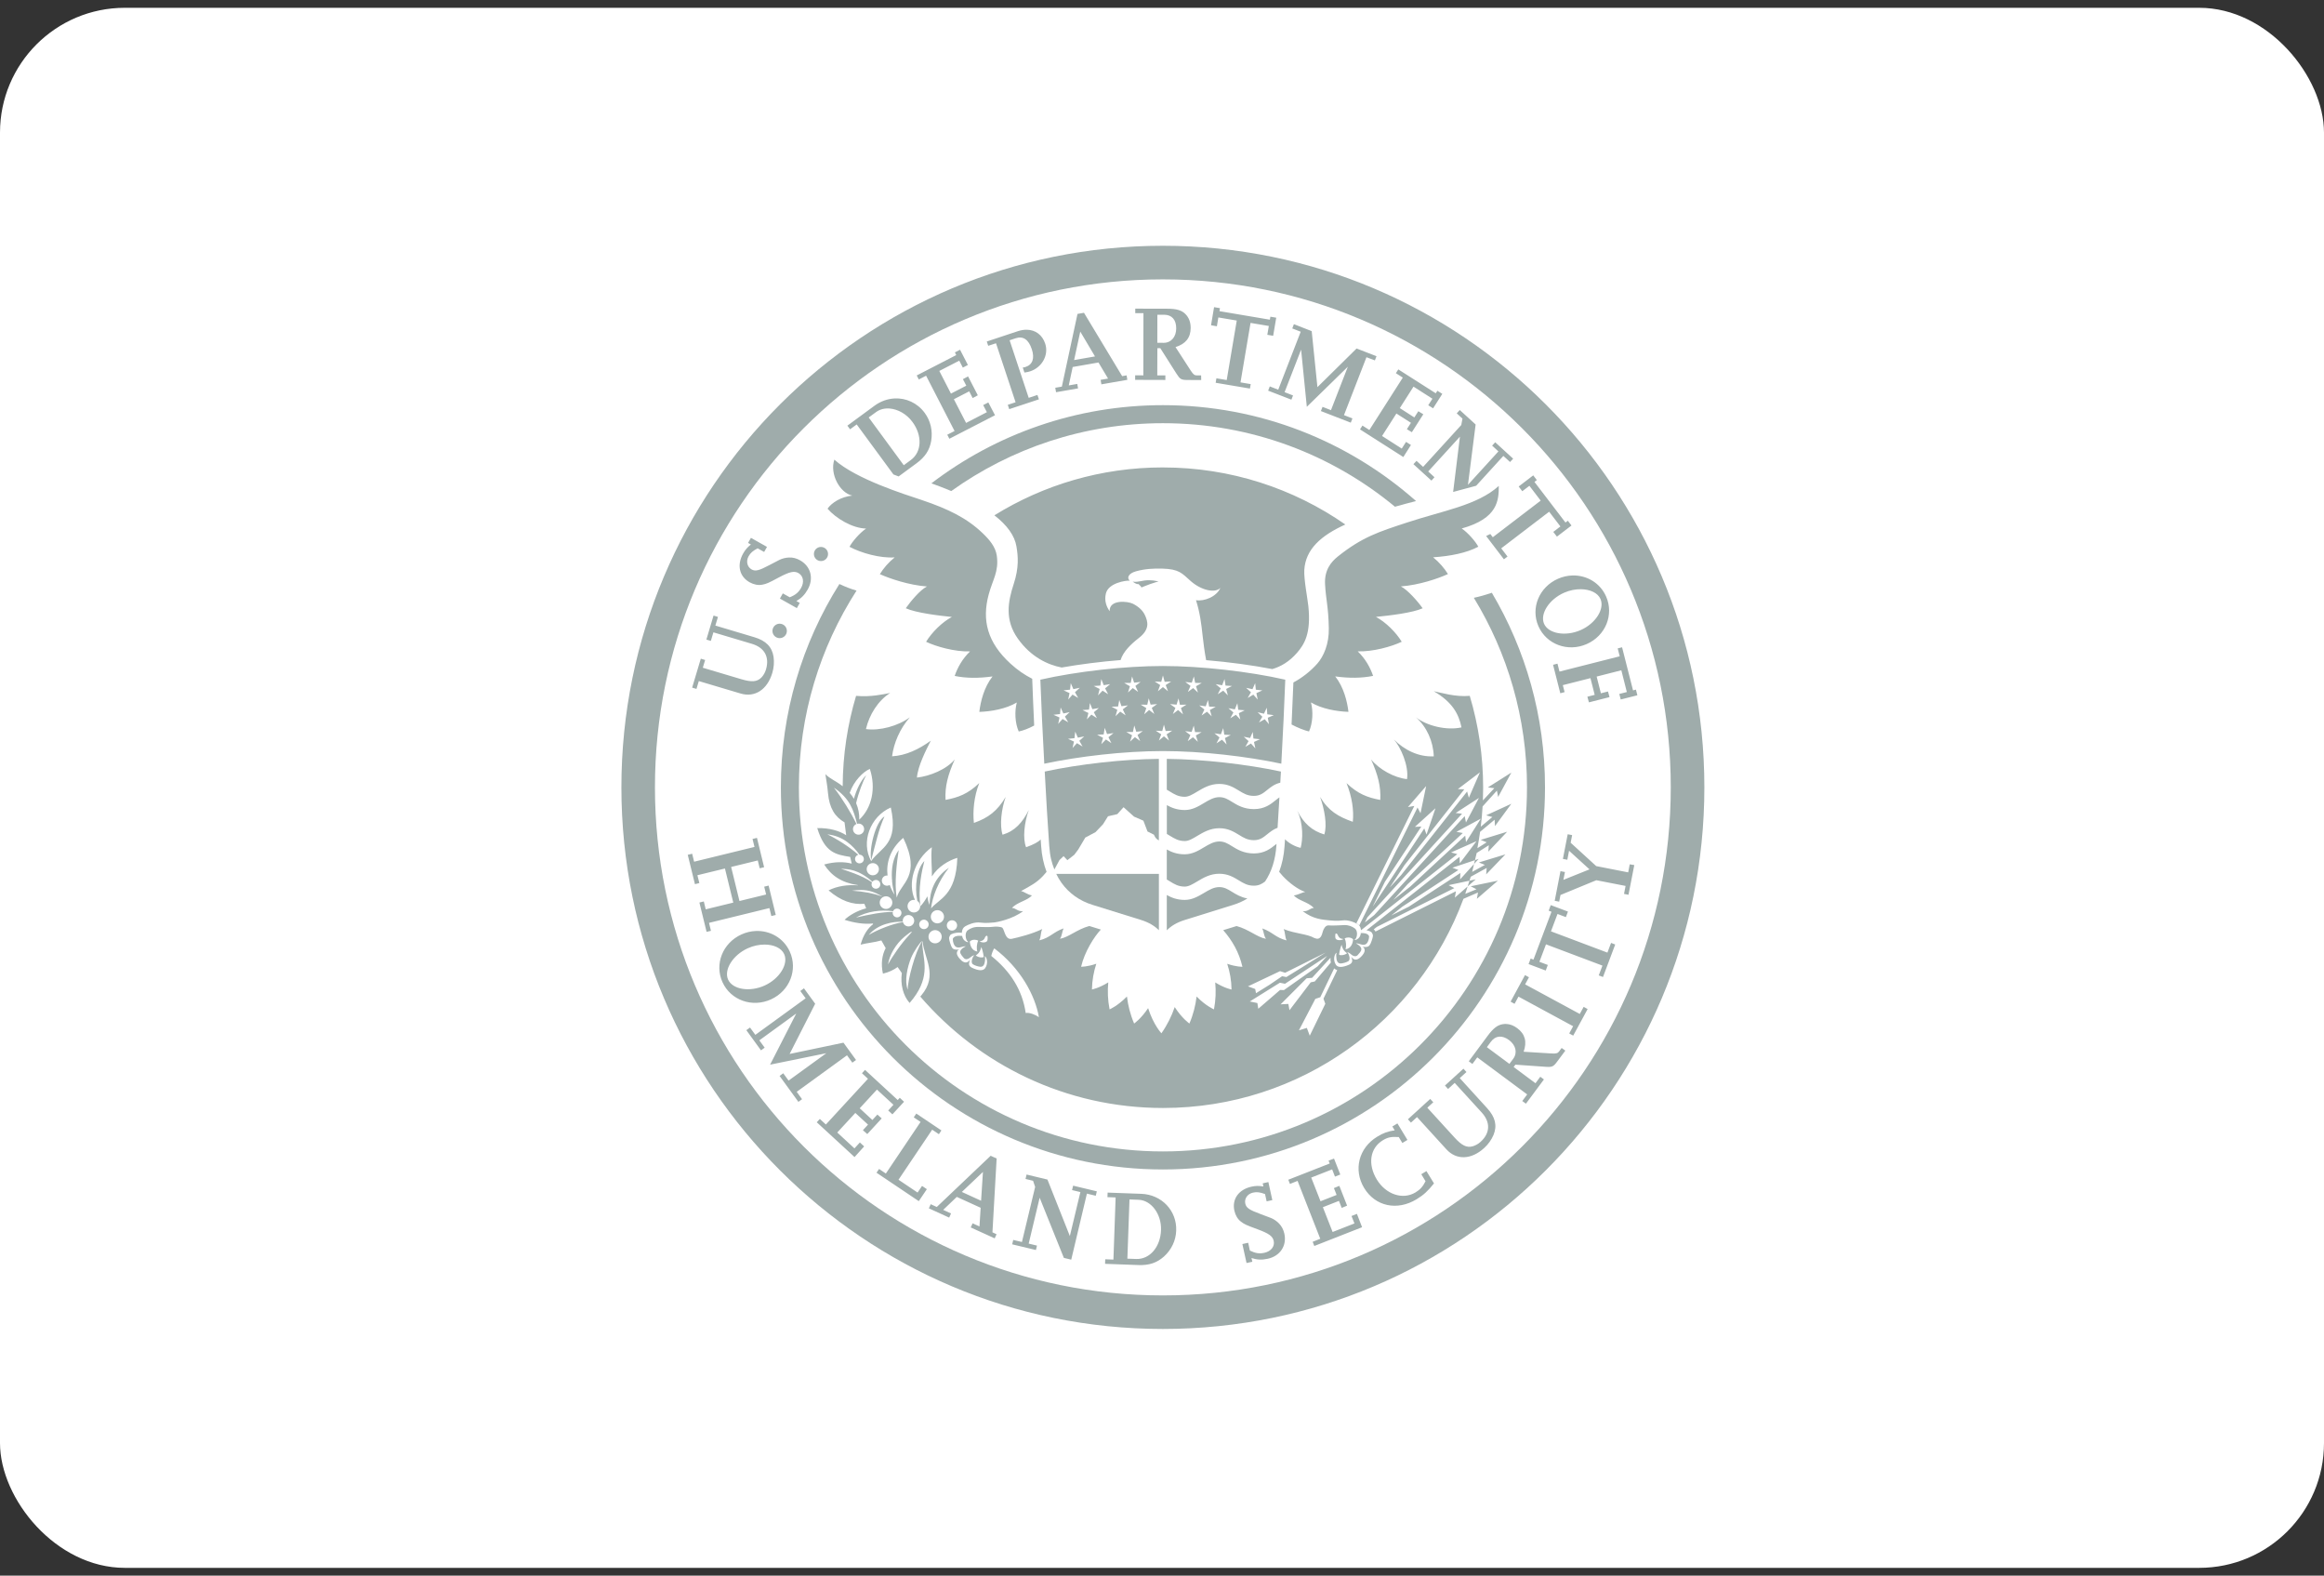 <?xml version="1.0" encoding="UTF-8"?> <svg xmlns="http://www.w3.org/2000/svg" width="149" height="101" viewBox="0 0 149 101" fill="none"><rect x="0" y="0" width="149" height="101" fill="#333333" stroke="none"/><rect y="0.5" width="149" height="100" rx="8" fill="white"></rect><g clip-path="url(#clip0_2916_34251)"><path d="M87.76 82.577C105.492 75.283 113.954 54.996 106.66 37.264C99.366 19.532 79.079 11.07 61.347 18.364C43.615 25.657 35.153 45.945 42.447 63.677C49.74 81.409 70.028 89.871 87.76 82.577Z" fill="white"></path><path d="M77.838 19.689L77.644 20.85L78.019 20.914L78.113 20.348L79.293 20.547L78.649 24.361L77.988 24.249L77.941 24.536L80.138 24.907L80.188 24.622L79.533 24.511L80.177 20.698L81.349 20.895L81.252 21.461L81.627 21.525L81.824 20.364L81.449 20.3L81.416 20.492L78.183 19.945L78.216 19.753L77.838 19.689ZM72.786 19.784V20.075H73.311L73.303 24.061L72.778 24.058V24.349L74.716 24.355V24.063H74.197L74.203 22.319H74.392L75.425 23.947C75.661 24.313 75.728 24.355 76.136 24.358L77.014 24.36L77.008 24.063H76.725C76.586 24.063 76.503 23.999 76.344 23.758L75.366 22.247C76.016 22.047 76.335 21.647 76.338 21.025C76.338 20.658 76.23 20.361 76.002 20.131C75.755 19.881 75.422 19.789 74.828 19.789L72.786 19.784ZM69.498 20.05L69.082 20.122L68.079 24.783L67.657 24.855L67.707 25.141L69.118 24.896L69.068 24.61L68.523 24.705L68.773 23.525L70.428 23.236L71.042 24.266L70.564 24.349L70.614 24.636L72.278 24.347L72.231 24.061L71.945 24.11L69.498 20.05ZM74.203 20.175H74.639C75.131 20.178 75.414 20.495 75.411 21.05C75.411 21.597 75.084 21.975 74.609 21.975L74.2 21.972L74.203 20.175ZM82.957 20.78L82.852 21.053L83.393 21.264L81.952 24.98L81.41 24.768L81.305 25.041L82.796 25.619L82.901 25.349L82.36 25.138L83.418 22.411L83.785 26.077L86.415 23.506L85.334 26.291L84.793 26.08L84.687 26.349L86.603 27.093L86.709 26.821L86.168 26.61L87.609 22.897L88.148 23.102L88.253 22.833L86.976 22.339L84.465 24.816L84.098 21.225L82.957 20.78ZM65.838 21.136C65.654 21.132 65.458 21.163 65.255 21.23L63.266 21.891L63.358 22.166L63.858 22.003L65.113 25.785L64.613 25.949L64.705 26.227L66.61 25.597L66.513 25.316L65.954 25.502L64.73 21.811L65.124 21.681C65.599 21.525 65.949 21.767 66.152 22.383C66.346 22.966 66.205 23.372 65.757 23.52C65.699 23.539 65.666 23.55 65.574 23.558L65.679 23.88C65.86 23.855 65.935 23.838 66.046 23.802C66.816 23.55 67.249 22.75 67.013 22.033C66.828 21.467 66.389 21.147 65.838 21.136ZM69.26 21.255L70.204 22.847L68.865 23.08L69.26 21.255ZM61.552 22.417L61.222 22.589L61.308 22.761L58.775 24.066L58.908 24.325L59.375 24.083L61.2 27.627L60.733 27.866L60.867 28.124L63.794 26.616L63.366 25.797L63.035 25.966L63.272 26.421L61.939 27.11L61.156 25.591L62.139 25.085L62.361 25.516L62.691 25.338L62.066 24.127L61.736 24.305L61.953 24.722L60.969 25.23L60.222 23.777L61.502 23.119L61.73 23.564L62.055 23.394L61.552 22.417ZM89.65 23.678L89.495 23.922L89.939 24.205L87.795 27.563L87.351 27.279L87.195 27.524L89.973 29.296L90.461 28.524L90.147 28.324L89.872 28.755L88.609 27.946L89.528 26.507L90.461 27.102L90.2 27.51L90.519 27.705L91.253 26.555L90.933 26.361L90.678 26.758L89.747 26.16L90.625 24.783L91.838 25.558L91.57 25.977L91.881 26.174L92.472 25.246L92.155 25.047L92.053 25.21L89.65 23.678ZM57.348 25.541C56.907 25.565 56.462 25.718 56.068 26.007L54.329 27.285L54.501 27.518L54.926 27.207L57.281 30.412C57.392 30.457 57.503 30.499 57.614 30.54L58.767 29.693C59.314 29.291 59.6 28.852 59.703 28.258C59.808 27.61 59.664 26.98 59.286 26.466C58.812 25.822 58.085 25.502 57.348 25.541ZM57.035 26.186C57.562 26.227 58.124 26.534 58.5 27.046C59.145 27.918 59.103 28.971 58.397 29.487L57.944 29.821L55.695 26.76L56.17 26.413C56.415 26.233 56.719 26.162 57.035 26.186ZM93.591 26.282L93.397 26.496L93.764 26.833L93.688 27.243L91.242 29.926L90.817 29.541L90.62 29.754L91.775 30.807L91.969 30.59L91.567 30.221L93.602 27.988L93.166 31.534C93.589 31.426 94.038 31.304 94.527 31.168C94.566 31.157 94.605 31.146 94.644 31.135L96.385 29.224L96.816 29.615L97.013 29.402L95.863 28.349L95.666 28.565L96.069 28.935L94.116 31.076L94.608 27.21L93.591 26.282ZM53.493 29.462C53.182 30.382 53.849 31.604 54.646 31.768C53.94 31.84 53.337 32.207 53.056 32.606C53.587 33.223 54.651 33.865 55.529 33.881C55.123 34.153 54.631 34.728 54.465 35.05C55.223 35.453 56.431 35.792 57.362 35.728C56.97 36.042 56.631 36.439 56.412 36.803C57.042 37.089 58.264 37.505 59.431 37.594C59 37.805 58.389 38.539 58.072 38.989C58.728 39.283 60.147 39.458 61.028 39.547C60.397 39.88 59.739 40.541 59.375 41.138C60.014 41.444 61.214 41.786 62.194 41.755C61.711 42.219 61.392 42.783 61.208 43.327C61.95 43.48 62.733 43.482 63.635 43.36C63.086 44.055 62.866 44.974 62.788 45.632C63.525 45.61 64.502 45.443 65.191 45.029C65.041 45.593 65.074 46.351 65.316 46.89C65.605 46.826 65.941 46.704 66.305 46.507C66.257 45.46 66.21 44.391 66.179 43.51C65.685 43.258 65.252 42.963 64.788 42.541C63.3 41.183 62.947 39.755 63.386 38.117C63.647 37.142 64.047 36.65 63.91 35.631C63.833 35.048 63.419 34.578 63.008 34.184C62.011 33.226 60.831 32.634 59.087 32.048C58.009 31.687 54.876 30.712 53.493 29.462ZM74.555 29.962C70.592 29.962 66.893 31.087 63.755 33.032C64.569 33.665 65.052 34.331 65.168 35.025C65.271 35.634 65.344 36.367 64.991 37.439C64.619 38.575 64.413 39.741 65.252 40.927C66.085 42.107 67.171 42.616 68.068 42.788C69.243 42.583 70.548 42.413 71.845 42.31C72.014 41.76 72.517 41.283 73.017 40.894C73.748 40.327 73.586 39.83 73.412 39.444C73.278 39.144 73.017 38.897 72.642 38.703C72.314 38.533 71.112 38.408 71.143 39.177C70.948 38.9 70.787 38.522 70.903 38.042C71.065 37.372 72.162 37.2 72.434 37.22C72.223 37.042 72.353 36.753 72.834 36.62C73.417 36.459 73.97 36.434 74.503 36.447C75.603 36.475 75.775 36.745 76.333 37.239C77.005 37.836 77.894 38.044 78.244 37.684C77.994 38.256 77.194 38.561 76.68 38.472C76.93 39.264 77.019 39.953 77.108 40.783C77.15 41.161 77.228 41.797 77.33 42.316C78.805 42.438 80.283 42.641 81.571 42.888C82.108 42.733 82.66 42.419 83.157 41.844C83.629 41.299 84.062 40.608 83.885 38.87C83.835 38.381 83.59 37.128 83.623 36.537C83.704 35.201 84.696 34.328 86.254 33.62C82.935 31.315 78.905 29.963 74.556 29.963L74.555 29.962ZM98.301 30.471L97.368 31.184L97.599 31.487L98.055 31.14L98.779 32.09L95.708 34.437L95.549 34.228C95.46 34.278 95.371 34.32 95.282 34.359L96.421 35.85L96.652 35.675L96.249 35.148L99.321 32.801L100.043 33.745L99.587 34.095L99.821 34.398L100.754 33.684L100.52 33.379L100.368 33.495L98.379 30.89L98.532 30.773L98.301 30.471ZM96.093 31.148C94.71 32.401 92.5 32.734 90.178 33.504C88.428 34.081 87.342 34.417 85.779 35.667C85.332 36.022 84.907 36.545 84.954 37.445C85.007 38.445 85.17 38.875 85.195 40.272C85.215 41.266 84.871 42.069 84.454 42.541C84.013 43.041 83.438 43.477 82.924 43.746C82.893 44.596 82.854 45.449 82.807 46.44C83.171 46.637 83.637 46.823 83.926 46.887C84.168 46.351 84.201 45.59 84.051 45.026C84.74 45.44 85.718 45.607 86.454 45.629C86.376 44.971 86.156 44.052 85.607 43.358C86.509 43.48 87.292 43.474 88.034 43.324C87.85 42.78 87.531 42.213 87.048 41.752C88.028 41.783 89.231 41.444 89.87 41.136C89.506 40.538 88.847 39.878 88.217 39.544C89.097 39.455 90.556 39.286 91.211 38.991C90.894 38.541 90.242 37.803 89.814 37.589C90.981 37.503 92.203 37.086 92.833 36.797C92.611 36.433 92.272 36.037 91.883 35.723C92.975 35.651 94.022 35.447 94.78 35.045C94.613 34.723 94.119 34.145 93.716 33.876C96.052 33.226 96.091 32.057 96.093 31.148ZM48.145 34.476L47.962 34.801L48.142 34.903C47.92 35.078 47.778 35.245 47.645 35.481C47.231 36.217 47.398 36.953 48.062 37.325C48.328 37.472 48.612 37.531 48.873 37.478C49.142 37.425 49.245 37.386 49.95 37.006C50.628 36.648 50.917 36.581 51.189 36.733C51.503 36.911 51.575 37.306 51.364 37.681C51.197 37.975 51.003 38.136 50.633 38.286L50.189 38.036L50.003 38.369L51.089 38.98L51.275 38.647L51.059 38.527C51.378 38.344 51.592 38.131 51.789 37.781C52.186 37.075 51.983 36.303 51.297 35.917C51.061 35.784 50.831 35.725 50.581 35.737C50.359 35.748 50.156 35.8 49.981 35.884C49.895 35.923 49.686 36.036 49.35 36.212C48.656 36.581 48.428 36.636 48.187 36.5C47.904 36.342 47.818 35.975 47.993 35.661C48.118 35.436 48.27 35.309 48.575 35.148L48.992 35.381L49.175 35.056L48.145 34.476ZM52.636 35.059C52.383 35.059 52.183 35.259 52.183 35.511C52.183 35.764 52.383 35.964 52.636 35.964C52.889 35.964 53.089 35.764 53.089 35.511C53.089 35.261 52.889 35.061 52.636 35.059ZM100.811 36.888C100.506 36.897 100.194 36.965 99.892 37.097C98.681 37.628 98.123 38.975 98.634 40.141C99.145 41.305 100.517 41.816 101.728 41.285C102.939 40.755 103.486 39.405 102.975 38.239C102.592 37.364 101.729 36.861 100.811 36.888ZM73.685 37.193C73.207 37.186 73.023 37.337 72.619 37.283C72.822 37.436 72.941 37.455 73.01 37.441C73.016 37.477 73.083 37.528 73.1 37.542C73.144 37.581 73.166 37.617 73.18 37.658C73.272 37.62 73.516 37.519 73.741 37.439C73.969 37.358 74.28 37.267 74.28 37.267C74.036 37.215 73.844 37.195 73.685 37.193ZM101.368 37.769C101.947 37.778 102.44 38.002 102.614 38.397C102.891 39.039 102.292 39.974 101.336 40.391C100.373 40.813 99.276 40.622 98.995 39.983C98.721 39.35 99.32 38.414 100.284 37.992C100.642 37.834 101.02 37.763 101.368 37.769ZM45.748 39.458L45.289 40.997L45.575 41.082L45.739 40.533L48.206 41.269C49.017 41.511 49.347 42.116 49.111 42.91C49.053 43.11 48.95 43.288 48.822 43.424C48.542 43.71 48.2 43.738 47.531 43.538L45.059 42.802L45.209 42.305L44.931 42.222L44.376 44.076L44.653 44.16L44.803 43.657L47.483 44.455C48.4 44.727 49.197 44.204 49.516 43.132C49.619 42.788 49.642 42.441 49.597 42.11C49.5 41.466 49.108 41.066 48.358 40.844L45.864 40.099L46.031 39.544L45.748 39.458ZM49.986 39.979C49.806 39.979 49.636 40.086 49.561 40.263C49.461 40.499 49.572 40.769 49.808 40.869C50.044 40.969 50.314 40.858 50.414 40.622C50.511 40.383 50.4 40.111 50.166 40.016C50.107 39.991 50.046 39.979 49.986 39.979ZM103.997 41.491L103.716 41.563L103.847 42.069L99.984 43.049L99.856 42.541L99.573 42.613L100.036 44.438L100.312 44.365L100.198 43.918L101.969 43.469L102.242 44.54L101.772 44.66L101.872 45.021L103.192 44.685L103.094 44.324L102.639 44.441L102.367 43.368L103.95 42.965L104.302 44.36L103.819 44.482L103.911 44.837L104.977 44.568L104.886 44.204L104.7 44.255L103.997 41.491ZM74.552 42.691C72.124 42.691 69.034 43.038 66.701 43.568C66.756 45.096 66.847 47.031 66.953 48.953C69.153 48.487 72.058 48.143 74.552 48.143C77.046 48.143 79.954 48.487 82.15 48.953C82.256 47.032 82.348 45.096 82.403 43.568C80.073 43.038 76.979 42.691 74.552 42.691ZM74.56 43.296L74.671 43.705L75.088 43.682L74.737 43.913L74.888 44.31L74.56 44.043L74.235 44.31L74.385 43.913L74.035 43.682L74.452 43.705L74.56 43.296ZM72.58 43.357L72.713 43.76L73.13 43.713L72.794 43.966L72.969 44.352L72.627 44.105L72.319 44.39L72.444 43.988L72.077 43.776L72.496 43.774L72.58 43.357ZM76.543 43.36L76.626 43.774L77.046 43.78L76.682 43.988L76.806 44.393L76.499 44.105L76.157 44.354L76.329 43.966L75.993 43.713L76.41 43.76L76.543 43.36ZM70.608 43.527L70.763 43.921L71.175 43.854L70.852 44.124L71.047 44.499L70.691 44.271L70.397 44.574L70.503 44.163L70.127 43.971L70.547 43.946L70.608 43.527ZM78.509 43.527L78.573 43.946L78.99 43.971L78.615 44.163L78.724 44.574L78.426 44.271L78.073 44.502L78.268 44.124L77.943 43.855L78.356 43.924L78.509 43.527ZM68.65 43.788L68.819 44.174L69.231 44.087L68.92 44.371L69.128 44.741L68.764 44.524L68.486 44.84L68.572 44.427L68.189 44.251L68.606 44.207L68.65 43.788ZM80.473 43.791L80.517 44.21L80.934 44.255L80.551 44.43L80.637 44.843L80.356 44.526L79.993 44.741L80.204 44.374L79.893 44.09L80.301 44.177L80.473 43.791ZM91.924 44.307C93.115 45.004 93.526 45.759 93.701 46.626C92.749 46.84 91.477 46.526 90.782 45.982C91.466 46.579 91.893 47.515 91.924 48.481C90.941 48.531 90.035 48.07 89.369 47.404C89.796 47.879 90.338 49.087 90.21 49.942C89.391 49.856 88.425 49.32 87.902 48.678C88.336 49.639 88.544 50.414 88.494 51.276C87.677 51.123 87.061 50.892 86.33 50.198C86.683 51.073 86.811 51.953 86.733 52.678C85.791 52.345 85.167 51.973 84.636 51.084C84.917 51.864 85.103 52.892 84.906 53.489C84.109 53.25 83.584 52.772 83.17 51.959C83.578 52.822 83.528 53.825 83.389 54.347C83.056 54.28 82.62 54.05 82.387 53.794C82.376 53.95 82.367 54.103 82.356 54.25C82.317 54.833 82.2 55.38 82.011 55.883C82.075 55.958 82.231 56.141 82.239 56.15C82.659 56.6 83.231 57.027 83.683 57.172C83.489 57.199 83.219 57.368 82.95 57.396C83.25 57.735 83.858 57.811 84.236 58.197C83.942 58.23 83.872 58.444 83.52 58.405C84.197 58.927 84.817 58.947 85.164 58.988C85.302 59.005 85.758 59.047 86.047 59.002C86.455 58.938 86.877 59.143 87.044 59.238C87.294 59.385 87.28 59.729 87.233 59.904C87.202 60.01 87.158 60.135 86.969 60.232C86.861 60.263 86.794 60.271 86.9 60.19C86.999 60.118 87.088 59.68 86.861 59.51C86.694 59.388 86.461 59.288 86.186 59.299C85.88 59.313 85.411 59.341 85.186 59.319C84.978 59.296 84.85 59.571 84.819 59.685C84.744 59.957 84.661 60.296 84.267 60.127C83.784 59.849 83.092 59.871 82.3 59.554C82.414 59.799 82.364 60.007 82.486 60.28C81.781 60.107 81.603 59.749 80.931 59.513C81.042 59.76 81.012 59.949 81.165 60.179C80.598 60.079 80.07 59.571 79.281 59.36C79.256 59.368 79.234 59.374 79.209 59.382C78.923 59.468 78.662 59.552 78.424 59.624C78.982 60.257 79.442 61.032 79.656 61.971C79.656 61.971 79.265 61.982 78.681 61.779C78.848 62.29 78.951 62.84 78.959 63.429C78.959 63.429 78.517 63.349 77.912 62.974C77.965 63.529 77.946 64.107 77.832 64.701C77.832 64.701 77.321 64.492 76.718 63.876C76.649 64.451 76.504 65.034 76.257 65.609C76.257 65.609 75.793 65.293 75.315 64.554C75.118 65.129 74.841 65.695 74.463 66.234C74.463 66.234 73.954 65.701 73.61 64.623C73.149 65.312 72.713 65.609 72.713 65.609C72.466 65.031 72.322 64.448 72.252 63.876C71.65 64.49 71.139 64.701 71.139 64.701C71.022 64.107 71.002 63.526 71.055 62.971C70.45 63.346 70.008 63.426 70.008 63.426C70.019 62.84 70.122 62.29 70.288 61.776C69.705 61.979 69.314 61.968 69.314 61.968C69.533 61.01 70.161 60.026 70.58 59.585C70.374 59.521 70.152 59.452 69.914 59.38C69.889 59.371 69.866 59.366 69.841 59.357C69.052 59.568 68.525 60.077 67.959 60.177C68.109 59.943 68.078 59.755 68.189 59.51C67.517 59.746 67.339 60.105 66.636 60.277C66.756 60.005 66.708 59.796 66.822 59.552C66.169 59.871 65.273 60.093 64.876 60.177C64.439 60.268 64.412 59.616 64.267 59.471C64.203 59.407 63.854 59.379 63.706 59.404C63.49 59.441 63.065 59.424 62.748 59.416C62.432 59.41 62.215 59.505 62.048 59.63C61.818 59.799 61.926 60.254 62.026 60.329C62.134 60.41 62.068 60.401 61.96 60.371C61.771 60.274 61.726 60.149 61.696 60.043C61.648 59.868 61.632 59.524 61.884 59.377C62.048 59.282 62.471 59.077 62.879 59.14C63.168 59.185 63.623 59.143 63.762 59.127C63.901 59.113 64.923 58.924 65.598 58.402C65.245 58.441 65.173 58.23 64.878 58.194C65.256 57.811 65.864 57.735 66.164 57.394C65.895 57.363 65.659 57.15 65.464 57.119C66.059 56.786 66.456 56.594 66.875 56.144C66.881 56.136 67.036 55.961 67.1 55.886C66.908 55.383 66.792 54.833 66.753 54.247C66.745 54.106 66.734 53.958 66.722 53.808C66.575 53.969 66.275 54.133 65.787 54.308C65.559 53.756 65.67 52.72 65.959 51.923C65.545 52.736 65.075 53.267 64.278 53.506C64.084 52.908 64.198 51.864 64.479 51.084C63.948 51.97 63.382 52.42 62.44 52.75C62.362 52.025 62.437 51.073 62.784 50.195C62.057 50.892 61.437 51.12 60.623 51.273C60.571 50.412 60.782 49.637 61.215 48.676C60.693 49.317 59.607 49.756 58.788 49.843C58.849 49.098 59.371 48.079 59.676 47.479C58.904 48.034 58.083 48.429 57.194 48.479C57.305 47.634 57.685 46.718 58.335 45.979C57.571 46.545 56.399 46.854 55.519 46.734C55.733 45.807 56.302 44.902 57.074 44.419C56.627 44.505 55.816 44.691 54.886 44.605C54.336 46.443 54.036 48.387 54.028 50.4C53.561 50.034 53.239 49.942 52.919 49.625C52.98 50.062 53.036 50.298 53.086 50.839C53.172 51.809 53.538 52.364 54.147 52.714C54.177 52.992 54.211 53.264 54.252 53.539C53.802 53.25 53.197 53.069 52.397 53.081C52.883 54.661 53.578 54.778 54.508 54.928C54.539 55.072 54.572 55.217 54.608 55.358C54.113 55.23 53.519 55.227 52.841 55.414C53.308 56.139 53.958 56.58 54.994 56.735C54.997 56.741 54.997 56.746 54.999 56.752C54.361 56.699 53.672 56.794 53.122 57.074C53.908 57.752 54.68 58.008 55.416 57.933C55.452 58.03 55.491 58.124 55.533 58.222C54.949 58.377 54.438 58.679 54.149 58.96C54.763 59.154 55.391 59.257 55.96 59.196C55.966 59.21 55.974 59.224 55.98 59.238C55.647 59.493 55.355 59.904 55.177 60.551C55.613 60.44 56.06 60.41 56.507 60.282C56.596 60.446 56.691 60.61 56.785 60.774C56.549 61.221 56.469 61.785 56.608 62.41C56.983 62.323 57.294 62.176 57.549 61.987C57.638 62.118 57.727 62.246 57.819 62.373C57.724 63.09 57.891 63.812 58.319 64.29C58.491 64.095 58.626 63.909 58.746 63.728C59.671 62.315 59.113 61.298 59.132 60.382C59.141 60.362 59.146 60.346 59.154 60.324C59.229 61.415 60.179 62.493 59.065 63.809C59.043 63.834 59.024 63.856 59.004 63.881C62.77 68.253 68.341 71.022 74.565 71.022C83.4 71.022 90.929 65.442 93.826 57.616L94.759 57.21L94.689 57.616L96.034 56.452L94.293 56.81L94.662 57.002L93.943 57.296C93.998 57.14 94.045 56.979 94.096 56.82L93.276 57.538L93.346 57.13L88.185 59.713C88.177 59.699 88.171 59.685 88.16 59.668C88.138 59.632 88.111 59.601 88.074 59.574C88.116 59.54 88.185 59.485 88.274 59.415L93.243 56.927L92.876 56.738L94.215 56.452C94.24 56.367 94.27 56.284 94.295 56.199L95.317 55.635L95.284 56.047L96.517 54.766L94.817 55.283L95.201 55.441L94.384 55.891C94.429 55.724 94.464 55.552 94.506 55.383L93.61 56.372L93.632 55.958L90.329 58.116C89.93 58.316 89.538 58.513 89.197 58.685C89.419 58.51 89.663 58.318 89.91 58.116L93.504 55.766L93.118 55.621L94.565 55.136C94.601 54.981 94.643 54.83 94.676 54.675L95.454 54.18L95.42 54.592L96.629 53.314L94.932 53.836L95.315 53.992L94.721 54.369C94.787 54.022 94.843 53.675 94.893 53.322L95.826 52.542L95.848 52.955L96.898 51.522L95.281 52.264L95.682 52.37L94.937 52.992C94.99 52.564 95.029 52.13 95.054 51.694L95.973 50.678L96.051 51.084L96.898 49.523L95.395 50.473L95.806 50.523L95.073 51.309C95.084 51.039 95.09 50.767 95.09 50.495C95.09 48.448 94.79 46.471 94.231 44.604C93.301 44.691 92.371 44.393 91.924 44.307ZM94.565 55.136C94.546 55.218 94.526 55.301 94.506 55.383L94.804 55.055L94.565 55.136ZM94.215 56.452C94.177 56.575 94.136 56.697 94.096 56.82L94.615 56.366L94.215 56.452ZM73.65 44.763L73.771 45.168L74.188 45.132L73.844 45.377L74.008 45.765L73.674 45.51L73.358 45.787L73.494 45.388L73.135 45.168L73.555 45.173L73.65 44.763ZM75.558 44.766L75.652 45.176L76.071 45.168L75.713 45.388L75.849 45.79L75.532 45.512L75.196 45.768L75.36 45.377L75.018 45.132L75.435 45.168L75.558 44.766ZM71.761 44.868L71.902 45.268L72.319 45.213L71.986 45.471L72.169 45.854L71.822 45.615L71.519 45.907L71.636 45.501L71.266 45.299L71.686 45.285L71.761 44.868ZM77.446 44.876L77.521 45.293L77.941 45.307L77.571 45.51L77.688 45.918L77.385 45.621L77.038 45.863L77.218 45.479L76.888 45.218L77.305 45.276L77.446 44.876ZM69.878 45.066L70.036 45.457L70.45 45.385L70.13 45.657L70.328 46.032L69.972 45.807L69.683 46.112L69.781 45.702L69.403 45.515L69.822 45.485L69.878 45.066ZM79.332 45.077L79.387 45.498L79.804 45.529L79.426 45.715L79.524 46.126L79.235 45.818L78.876 46.043L79.079 45.668L78.757 45.396L79.171 45.471L79.332 45.077ZM68.001 45.348L68.175 45.735L68.584 45.646L68.276 45.932L68.487 46.298L68.123 46.087L67.845 46.404L67.928 45.99L67.542 45.818L67.962 45.771L68.001 45.348ZM81.218 45.366L81.251 45.787L81.668 45.84L81.282 46.007L81.359 46.423L81.087 46.101L80.718 46.309L80.935 45.943L80.632 45.654L81.037 45.749L81.218 45.366ZM74.624 46.451L74.735 46.859L75.152 46.837L74.799 47.07L74.952 47.468L74.624 47.198L74.3 47.468L74.45 47.07L74.099 46.837L74.516 46.859L74.624 46.451ZM72.722 46.504L72.852 46.907L73.269 46.862L72.93 47.112L73.102 47.501L72.764 47.251L72.453 47.537L72.58 47.132L72.216 46.923L72.636 46.92L72.722 46.504ZM76.535 46.513L76.618 46.929L77.038 46.934L76.671 47.143L76.799 47.548L76.488 47.259L76.146 47.507L76.321 47.121L75.985 46.868L76.402 46.915L76.535 46.513ZM70.828 46.657L70.978 47.054L71.391 46.99L71.066 47.256L71.255 47.635L70.905 47.401L70.608 47.701L70.717 47.293L70.342 47.098L70.761 47.076L70.828 46.657ZM78.426 46.674L78.493 47.093L78.91 47.115L78.534 47.309L78.643 47.718L78.348 47.417L77.993 47.648L78.187 47.271L77.862 47.004L78.276 47.068L78.426 46.674ZM68.936 46.898L69.106 47.285L69.514 47.204L69.2 47.484L69.409 47.854L69.047 47.637L68.764 47.948L68.856 47.534L68.472 47.359L68.889 47.318L68.936 46.898ZM80.318 46.92L80.362 47.34L80.782 47.384L80.398 47.559L80.487 47.973L80.204 47.659L79.843 47.873L80.051 47.504L79.74 47.223L80.148 47.307L80.318 46.92ZM55.769 49.289C56.178 50.523 55.897 51.8 55.091 52.539C55.102 52.195 55.039 51.831 54.889 51.481C55.033 50.853 55.327 50.056 55.538 49.695C55.216 49.976 54.897 50.636 54.747 51.203C54.669 51.07 54.583 50.942 54.477 50.823C54.747 50.051 55.347 49.462 55.769 49.289ZM94.884 49.507L94.173 51.137L94.062 50.736L89.827 56.099C89.594 56.358 89.363 56.613 89.135 56.855L89.127 56.849C89.427 56.397 89.746 55.911 90.046 55.455L93.881 50.595L93.468 50.581L94.884 49.507ZM91.435 50.387L91.074 52.128L90.882 51.761L87.149 59.316C87.122 59.282 87.085 59.249 87.041 59.224C87.019 59.213 86.994 59.196 86.963 59.182L90.677 51.661L90.268 51.734L91.435 50.387ZM53.465 50.489C54.495 51.198 54.717 51.903 54.95 52.809C54.959 52.806 54.968 52.803 54.976 52.8C55.17 52.761 55.356 52.883 55.395 53.078C55.434 53.269 55.309 53.459 55.114 53.497C54.922 53.536 54.734 53.411 54.695 53.219C54.662 53.047 54.753 52.884 54.909 52.82C54.575 52.112 53.981 51.151 53.465 50.489ZM78.177 51.098C77.822 51.098 77.516 51.281 77.191 51.475C76.844 51.684 76.447 51.923 75.961 51.923C75.463 51.923 75.103 51.773 74.811 51.609V53.456C74.878 53.495 74.941 53.533 75.005 53.572C75.3 53.753 75.555 53.911 75.961 53.911C76.211 53.911 76.461 53.761 76.752 53.586C77.144 53.353 77.585 53.089 78.177 53.089C78.738 53.089 79.11 53.317 79.438 53.517C79.732 53.7 79.985 53.855 80.393 53.855C80.779 53.855 80.987 53.686 81.248 53.475C81.429 53.331 81.635 53.161 81.91 53.061C81.949 52.447 81.987 51.792 82.029 51.112C81.957 51.159 81.879 51.22 81.788 51.295C81.474 51.548 81.082 51.864 80.393 51.864C79.746 51.864 79.327 51.609 78.991 51.401C78.716 51.231 78.496 51.098 78.177 51.098ZM94.819 51.148L93.988 52.72L93.907 52.314L88.109 58.654C87.859 58.852 87.65 59.016 87.506 59.129C87.556 59.029 87.609 58.921 87.667 58.802L93.738 52.158L93.327 52.114L94.819 51.148ZM57.112 51.761C57.637 54.122 56.473 54.314 55.854 55.194C55.179 53.986 55.79 52.339 57.112 51.761ZM92.033 51.809L91.46 53.492L91.316 53.103L88.058 58.041C88.047 58.055 88.033 58.069 88.022 58.083C88.255 57.611 88.522 57.072 88.794 56.519L91.127 52.981L90.713 53.003L92.033 51.809ZM56.707 52.331C56.115 52.694 55.701 54.464 55.859 55.127C56.165 53.986 56.324 53.191 56.707 52.331ZM94.943 52.475L93.991 53.978L93.941 53.566L90.413 56.833C90.052 57.121 89.68 57.413 89.325 57.693C89.616 57.371 89.927 57.03 90.247 56.677L93.785 53.397L93.379 53.32L94.943 52.475ZM100.511 53.475L100.203 55.056L100.487 55.111L100.598 54.533L101.909 55.727L100.234 56.399L100.334 55.897L100.048 55.842L99.678 57.741L99.965 57.797L100.048 57.369L102.347 56.422L104.222 56.788L104.122 57.299L104.408 57.355L104.78 55.452L104.488 55.403L104.389 55.919L102.339 55.517L100.7 54.019L100.795 53.531L100.511 53.475ZM53.045 53.483C54.067 53.592 54.681 54.208 55.105 54.783C55.239 54.783 55.358 54.88 55.38 55.016C55.408 55.169 55.306 55.313 55.15 55.338C54.998 55.363 54.853 55.261 54.825 55.108C54.8 54.964 54.892 54.828 55.031 54.791C54.447 54.267 53.606 53.75 53.045 53.483ZM48.532 53.708L48.248 53.778L48.373 54.289L44.502 55.236L44.377 54.725L44.094 54.794L44.555 56.675L44.838 56.605L44.713 56.102L46.479 55.672L47.013 57.857L45.246 58.288L45.124 57.783L44.841 57.852L45.302 59.732L45.582 59.666L45.458 59.155L49.329 58.208L49.454 58.719L49.737 58.649L49.279 56.766L48.996 56.836L49.118 57.338L47.41 57.755L46.876 55.572L48.584 55.155L48.707 55.658L48.99 55.589L48.532 53.708ZM57.911 53.708C59.097 56.175 57.744 56.591 57.494 57.532C57.328 56.649 57.502 55.227 57.619 54.492C57.244 54.992 57.142 55.689 57.186 56.364C57.186 56.372 57.189 56.377 57.192 56.386C57.2 56.419 57.197 56.453 57.194 56.486C57.222 56.786 57.278 57.083 57.355 57.349C57.23 57.166 57.122 56.955 57.042 56.724C57.008 56.744 56.972 56.761 56.93 56.769C56.753 56.805 56.581 56.688 56.545 56.511C56.508 56.336 56.625 56.161 56.803 56.125C56.836 56.119 56.869 56.119 56.903 56.122C56.811 55.33 57.053 54.428 57.911 53.708ZM94.662 53.92L93.593 55.339L93.576 54.925L87.611 59.632C87.772 59.663 87.916 59.721 87.958 59.788C88.061 59.952 88.033 60.032 87.939 60.313C87.847 60.582 87.78 60.676 87.603 60.699C87.552 60.704 87.461 60.715 87.355 60.674C87.408 60.71 87.447 60.74 87.472 60.812C87.497 60.885 87.541 61.013 87.322 61.263C87.125 61.485 86.941 61.565 86.788 61.476C86.702 61.426 86.674 61.371 86.633 61.326C86.655 61.385 86.68 61.452 86.691 61.518C86.728 61.74 86.558 61.824 86.344 61.898C85.939 62.043 85.741 61.979 85.647 61.838C85.444 61.529 85.558 61.135 85.695 61.068C85.661 61.188 85.664 61.318 85.686 61.462C85.706 61.582 85.761 61.776 85.98 61.757C86.1 61.746 86.316 61.696 86.447 61.612C86.541 61.551 86.544 61.393 86.497 61.26C86.475 61.193 86.447 61.096 86.367 61.027C86.5 61.063 86.578 61.135 86.683 61.221C86.786 61.307 86.944 61.327 87.036 61.232C87.15 61.11 87.222 61.021 87.26 60.938C87.363 60.724 87.088 60.557 86.93 60.468C87.21 60.479 87.255 60.588 87.483 60.555C87.708 60.521 87.775 60.16 87.777 60.04C87.78 59.954 87.674 59.866 87.544 59.832C87.444 59.807 87.33 59.807 87.244 59.81C87.255 59.752 87.26 59.682 87.255 59.613C87.266 59.613 87.275 59.61 87.283 59.61L87.424 59.499L93.434 54.75L93.035 54.641L94.662 53.92ZM59.742 54.306C59.672 54.989 59.761 55.591 59.747 56.178C60.133 55.566 60.808 55.155 61.377 54.989C61.299 57.424 60.185 57.611 59.694 58.233C59.774 57.483 60.161 56.483 60.836 55.627C59.916 56.238 59.619 57.116 59.594 58.002C59.519 57.813 59.477 57.63 59.455 57.455C59.347 57.663 59.205 57.874 59.016 58.091C58.839 56.977 59.114 55.769 59.264 55.192C58.781 55.678 58.619 56.827 58.814 57.749C58.9 57.805 58.966 57.896 58.989 58.007C59.033 58.224 58.892 58.438 58.672 58.482C58.453 58.527 58.239 58.385 58.194 58.166C58.15 57.946 58.292 57.733 58.511 57.688C58.564 57.68 58.614 57.68 58.661 57.688C58.178 56.647 58.575 55.155 59.742 54.306ZM55.96 55.326C56.142 55.327 56.305 55.454 56.342 55.638C56.386 55.852 56.247 56.058 56.036 56.099C55.825 56.144 55.617 56.005 55.575 55.794C55.531 55.58 55.669 55.374 55.881 55.333C55.907 55.328 55.934 55.325 55.96 55.326ZM53.917 55.689C54.398 55.711 55.023 55.716 55.934 56.519C55.975 56.466 56.036 56.424 56.111 56.41C56.267 56.383 56.411 56.486 56.436 56.639C56.464 56.794 56.361 56.938 56.206 56.963C56.053 56.988 55.906 56.888 55.881 56.733C55.87 56.669 55.881 56.611 55.909 56.558C55.248 56.091 54.206 55.791 53.917 55.689ZM78.174 56.863C77.819 56.863 77.513 57.046 77.188 57.241C76.838 57.446 76.444 57.685 75.958 57.685C75.461 57.685 75.1 57.535 74.808 57.371V59.633C75.067 59.369 75.436 59.132 75.961 58.971L76.605 58.771C77.144 58.599 77.883 58.368 79.046 58.01C79.385 57.907 79.696 57.766 79.976 57.594C79.554 57.513 79.246 57.327 78.988 57.166C78.713 56.997 78.493 56.863 78.174 56.863ZM55.194 57.049C55.706 57.05 56.069 57.181 56.533 57.441C56.594 57.461 56.606 57.463 56.553 57.458C55.984 57.261 55.422 57.152 54.623 57.091C54.836 57.063 55.023 57.048 55.194 57.049ZM56.807 57.452C56.995 57.453 57.164 57.585 57.203 57.777C57.247 57.994 57.106 58.208 56.886 58.255C56.667 58.299 56.453 58.158 56.409 57.938C56.364 57.719 56.506 57.505 56.725 57.461C56.753 57.455 56.78 57.452 56.807 57.452ZM99.424 58.018L99.291 58.374L99.472 58.444L98.316 61.512L98.136 61.443L98.002 61.798L99.102 62.212L99.236 61.854L98.697 61.651L99.119 60.532L102.738 61.896L102.502 62.523L102.774 62.626L103.557 60.543L103.291 60.441L103.057 61.063L99.438 59.699L99.858 58.585L100.394 58.788L100.527 58.432L99.424 58.018ZM57.524 58.242C57.654 58.245 57.77 58.34 57.792 58.474C57.817 58.624 57.714 58.771 57.564 58.799C57.411 58.824 57.267 58.721 57.239 58.569C57.231 58.53 57.234 58.488 57.245 58.452H57.242C56.545 58.455 55.695 58.627 54.881 58.816C55.603 58.413 56.467 58.302 57.258 58.407C57.295 58.324 57.372 58.26 57.467 58.246C57.486 58.243 57.505 58.242 57.524 58.242ZM60.102 58.341C60.3 58.341 60.475 58.481 60.517 58.683C60.561 58.908 60.413 59.133 60.183 59.18C59.955 59.227 59.733 59.077 59.686 58.849C59.639 58.619 59.786 58.396 60.016 58.349C60.045 58.343 60.074 58.34 60.102 58.341ZM58.247 58.653C58.418 58.655 58.569 58.776 58.606 58.949C58.645 59.146 58.517 59.338 58.32 59.377C58.128 59.416 57.944 59.296 57.895 59.113H57.878C57.292 59.193 56.314 59.565 55.7 59.926C56.297 59.218 57.275 59.063 57.861 59.085C57.87 59.085 57.878 59.088 57.886 59.088C57.847 58.893 57.975 58.699 58.172 58.66C58.197 58.655 58.222 58.653 58.247 58.653ZM59.239 58.951C59.379 58.951 59.504 59.05 59.533 59.194C59.566 59.357 59.464 59.518 59.294 59.552C59.133 59.585 58.972 59.477 58.939 59.313C58.908 59.149 59.014 58.99 59.178 58.957C59.198 58.953 59.218 58.951 59.239 58.951ZM61.02 58.99C61.181 58.982 61.325 59.093 61.358 59.254C61.391 59.432 61.277 59.607 61.099 59.644C60.922 59.68 60.747 59.563 60.711 59.385C60.675 59.207 60.791 59.033 60.969 58.996C60.986 58.993 61.003 58.991 61.02 58.99ZM59.955 59.621C60.152 59.621 60.328 59.761 60.369 59.963C60.414 60.191 60.267 60.416 60.036 60.46C59.808 60.507 59.583 60.357 59.538 60.13C59.491 59.899 59.642 59.677 59.87 59.63C59.898 59.624 59.926 59.621 59.955 59.621ZM48.453 59.677C48.147 59.69 47.836 59.762 47.535 59.899C46.333 60.446 45.794 61.802 46.322 62.96C46.849 64.118 48.23 64.607 49.432 64.06C50.635 63.512 51.162 62.154 50.635 60.996C50.239 60.127 49.37 59.637 48.453 59.677ZM58.444 59.72C58.481 59.714 58.442 59.778 58.295 59.932C57.781 60.474 57.186 61.343 56.934 61.821C57.025 61.226 57.42 60.515 57.998 60.038C58.226 59.849 58.397 59.727 58.444 59.72ZM61.468 59.78C61.542 59.778 61.612 59.783 61.669 59.796C61.666 59.868 61.675 59.938 61.686 59.993C61.602 59.985 61.453 59.974 61.33 60.002C61.197 60.032 61.088 60.115 61.088 60.204C61.088 60.324 61.147 60.688 61.372 60.727C61.597 60.766 61.647 60.66 61.924 60.657C61.763 60.74 61.486 60.899 61.58 61.115C61.619 61.199 61.686 61.293 61.8 61.415C61.889 61.515 62.047 61.499 62.152 61.415C62.258 61.332 62.338 61.26 62.474 61.229C62.391 61.296 62.36 61.39 62.335 61.457C62.285 61.59 62.282 61.748 62.374 61.809C62.502 61.898 62.719 61.954 62.835 61.968C63.055 61.993 63.113 61.799 63.135 61.682C63.163 61.538 63.169 61.41 63.138 61.288C63.274 61.357 63.377 61.754 63.163 62.057C63.063 62.196 62.863 62.254 62.466 62.098C62.258 62.018 62.088 61.932 62.136 61.707C62.15 61.64 62.174 61.573 62.199 61.515C62.158 61.559 62.127 61.612 62.038 61.662C61.883 61.748 61.7 61.66 61.511 61.435C61.297 61.176 61.344 61.054 61.375 60.982C61.402 60.91 61.441 60.882 61.497 60.846C61.391 60.885 61.3 60.871 61.249 60.865C61.072 60.84 61.008 60.743 60.925 60.471C60.838 60.191 60.813 60.105 60.919 59.946C60.981 59.853 61.244 59.785 61.468 59.78ZM85.658 59.836C85.698 59.831 85.752 59.883 85.778 59.949C85.82 60.063 85.903 60.176 86.137 60.193C85.973 60.293 85.798 60.276 85.701 60.229C85.606 60.182 85.606 60.107 85.609 59.938C85.61 59.869 85.631 59.839 85.658 59.836ZM63.262 59.981C63.293 59.98 63.317 60.008 63.319 60.082C63.321 60.251 63.322 60.326 63.224 60.374C63.13 60.421 62.96 60.435 62.791 60.338C63.022 60.321 63.108 60.207 63.149 60.094C63.173 60.031 63.222 59.982 63.262 59.981ZM86.441 60.093C86.563 60.091 86.687 60.131 86.756 60.215C86.731 60.415 86.662 60.788 86.267 60.851C86.323 60.688 86.317 60.352 86.209 60.154C86.273 60.115 86.357 60.094 86.441 60.093ZM62.469 60.237C62.56 60.236 62.651 60.256 62.719 60.299C62.614 60.499 62.602 60.832 62.663 60.996C62.269 60.932 62.199 60.557 62.174 60.36C62.238 60.28 62.353 60.24 62.469 60.237ZM59.125 60.318C58.667 61.026 58.175 62.904 58.2 63.443C57.978 62.885 58.172 61.985 58.414 61.399C58.58 60.993 58.997 60.377 59.125 60.318ZM49.022 60.547C49.601 60.548 50.098 60.765 50.276 61.157C50.565 61.793 49.979 62.737 49.027 63.171C48.069 63.607 46.971 63.429 46.682 62.793C46.396 62.165 46.983 61.221 47.941 60.785C48.297 60.623 48.674 60.546 49.022 60.547ZM86.017 60.56C86.039 60.685 86.086 60.802 86.161 60.913C86.222 60.999 86.306 61.054 86.367 61.104C86.261 61.188 86.108 61.232 85.983 61.227C85.855 61.221 85.85 61.201 85.859 61.154C85.889 60.943 85.97 60.643 86.017 60.56ZM62.91 60.704C62.96 60.787 63.04 61.085 63.065 61.299C63.074 61.346 63.068 61.365 62.943 61.371C62.818 61.377 62.666 61.329 62.56 61.249C62.621 61.196 62.707 61.143 62.765 61.057C62.843 60.946 62.888 60.829 62.91 60.704ZM63.746 60.79C65.418 62.048 66.365 63.796 66.609 65.201C66.398 65.048 66.004 64.887 65.762 64.934C65.546 63.451 64.771 62.251 63.554 61.276C63.604 61.051 63.679 60.896 63.746 60.79ZM84.978 61.066C84.975 61.071 84.97 61.074 84.964 61.077C84.964 61.077 84.95 61.085 84.925 61.102C84.442 61.415 82.475 62.629 82.475 62.629L82.201 62.576L81.392 63.126L80.526 63.665L80.476 63.395L80.012 63.226L82.068 62.251L82.395 62.354L84.978 61.066ZM85.092 61.274C84.998 61.376 84.725 61.673 84.478 61.943L82.317 63.465L82.07 63.457L80.673 64.662L80.615 64.295L80.129 64.195L81.862 63.115L82.059 62.993L82.395 63.062L82.392 63.056L85.092 61.274ZM85.303 61.393C85.294 61.496 85.303 61.599 85.328 61.696L84.295 62.912L84.034 62.968L82.673 64.756L82.601 64.353L82.195 64.373L82.175 64.381L82.181 64.376L82.104 64.379L83.745 62.737L83.775 62.707L84.123 62.679L85.303 61.393ZM85.539 62.074C85.595 62.126 85.659 62.163 85.734 62.188L84.853 64.015L84.97 64.345L83.973 66.389L83.787 65.889L83.278 66.045L84.331 64.028L84.656 63.921L84.65 63.918L85.539 62.074ZM97.773 62.504L96.851 64.206L97.104 64.345L97.356 63.884L100.858 65.781L100.609 66.245L100.864 66.384L101.789 64.681L101.534 64.54L101.286 64.995L97.781 63.098L98.028 62.643L97.773 62.504ZM51.545 63.351L51.311 63.523L51.653 63.992L48.428 66.334L48.087 65.865L47.851 66.034L48.79 67.328L49.026 67.156L48.684 66.686L51.05 64.967L49.373 68.245L52.978 67.511L50.559 69.266L50.217 68.797L49.981 68.967L51.189 70.63L51.422 70.458L51.081 69.986L54.305 67.645L54.647 68.117L54.883 67.945L54.078 66.836L50.625 67.559L52.264 64.34L51.545 63.351ZM96.597 65.638C96.519 65.633 96.44 65.636 96.36 65.648C96.01 65.701 95.741 65.912 95.385 66.389L94.169 68.028L94.4 68.2L94.713 67.778L97.913 70.153L97.599 70.575L97.832 70.747L98.987 69.192L98.754 69.02L98.446 69.436L97.046 68.395L97.157 68.245L99.082 68.381C99.515 68.411 99.59 68.378 99.835 68.05L100.359 67.345L100.123 67.175L99.954 67.403C99.871 67.514 99.773 67.544 99.482 67.528L97.685 67.417C97.912 66.776 97.779 66.281 97.279 65.909C97.059 65.744 96.831 65.653 96.597 65.638ZM96.114 66.45C96.312 66.432 96.529 66.505 96.751 66.67C97.19 66.998 97.302 67.484 97.018 67.867L96.774 68.195L95.329 67.123L95.588 66.773C95.735 66.576 95.915 66.467 96.114 66.45ZM93.827 68.503L92.641 69.583L92.841 69.803L93.266 69.414L95.002 71.316C95.568 71.938 95.543 72.63 94.93 73.188C94.777 73.33 94.594 73.427 94.416 73.48C94.03 73.58 93.724 73.43 93.252 72.913L91.511 71.005L91.894 70.655L91.697 70.442L90.266 71.747L90.461 71.96L90.85 71.605L92.733 73.671C93.377 74.377 94.33 74.344 95.157 73.586C95.424 73.344 95.621 73.06 95.754 72.752C96.002 72.152 95.871 71.608 95.343 71.031L93.591 69.108L94.019 68.717L93.827 68.503ZM55.46 68.581L55.263 68.794L55.649 69.15L52.95 72.08L52.563 71.725L52.366 71.938L54.788 74.168L55.404 73.485L55.13 73.232L54.782 73.611L53.68 72.594L54.838 71.339L55.652 72.088L55.324 72.447L55.605 72.694L56.529 71.691L56.252 71.444L55.932 71.791L55.119 71.042L56.224 69.842L57.282 70.816L56.946 71.183L57.215 71.43L57.962 70.622L57.688 70.369L57.557 70.513L55.46 68.581ZM58.748 71.38L58.584 71.622L59.021 71.916L56.796 75.224L56.36 74.93L56.196 75.171L58.907 76.993L59.424 76.226L59.115 76.018L58.829 76.443L57.607 75.621L59.765 72.413L60.196 72.702L60.357 72.461L58.748 71.38ZM89.594 72.011L89.269 72.208L89.419 72.455C88.986 72.516 88.688 72.624 88.305 72.858C87.114 73.577 86.756 74.985 87.461 76.152C88.175 77.329 89.574 77.632 90.821 76.873C91.274 76.601 91.546 76.346 91.938 75.857L91.454 75.068L91.124 75.268L91.396 75.718C91.224 76.06 91.052 76.254 90.755 76.432C89.938 76.929 88.855 76.565 88.272 75.607C87.677 74.627 87.833 73.594 88.655 73.094C88.969 72.902 89.199 72.852 89.68 72.885L89.91 73.266L90.235 73.069L89.594 72.011ZM63.515 74.085L60.06 77.368L59.671 77.19L59.552 77.454L60.855 78.049L60.974 77.782L60.471 77.554L61.343 76.721L62.873 77.418L62.798 78.615L62.357 78.415L62.237 78.679L63.773 79.379L63.893 79.115L63.629 78.993L63.898 74.26L63.515 74.085ZM85.528 74.263L85.18 74.399L85.253 74.58L82.598 75.621L82.703 75.89L83.192 75.696L84.647 79.406L84.159 79.599L84.264 79.868L87.328 78.665L86.997 77.809L86.65 77.946L86.839 78.423L85.439 78.971L84.814 77.382L85.845 76.977L86.022 77.427L86.367 77.282L85.87 76.013L85.522 76.157L85.695 76.596L84.664 77.001L84.067 75.483L85.409 74.957L85.589 75.421L85.931 75.288L85.528 74.263ZM63.02 75.121L62.901 76.968L61.668 76.404L63.02 75.121ZM65.817 75.288L65.751 75.571L66.234 75.688L66.367 76.082L65.52 79.612L64.962 79.479L64.895 79.762L66.417 80.126L66.484 79.843L65.953 79.715L66.656 76.774L68.208 80.631L68.681 80.745L69.686 76.512L70.253 76.648L70.322 76.365L68.803 76.001L68.733 76.285L69.267 76.413L68.592 79.231L67.156 75.61L65.817 75.288ZM81.32 75.771L80.957 75.852L81.001 76.054C80.723 76.004 80.504 76.007 80.24 76.065C79.418 76.246 78.976 76.86 79.14 77.604C79.206 77.901 79.351 78.151 79.565 78.31C79.784 78.476 79.882 78.524 80.634 78.799C81.351 79.065 81.595 79.237 81.662 79.543C81.739 79.895 81.489 80.212 81.07 80.303C80.739 80.376 80.492 80.337 80.134 80.162L80.026 79.662L79.653 79.743L79.92 80.959L80.292 80.879L80.237 80.639C80.587 80.753 80.887 80.773 81.279 80.687C82.073 80.515 82.514 79.851 82.345 79.081C82.286 78.817 82.178 78.609 82.003 78.426C81.848 78.268 81.673 78.151 81.495 78.076C81.409 78.04 81.187 77.962 80.831 77.826C80.093 77.557 79.898 77.421 79.84 77.151C79.768 76.832 79.984 76.524 80.337 76.446C80.587 76.391 80.781 76.421 81.106 76.54L81.209 77.007L81.573 76.927L81.32 75.771ZM71.014 76.446L71.003 76.738L71.527 76.757L71.386 80.74L70.861 80.72L70.85 81.012L72.994 81.09H72.999C73.677 81.115 74.174 80.945 74.624 80.546C75.11 80.107 75.388 79.52 75.41 78.884C75.46 77.604 74.477 76.571 73.172 76.524L71.014 76.446ZM72.416 76.885L73.002 76.907C73.813 76.935 74.474 77.832 74.438 78.848C74.399 79.934 73.713 80.734 72.841 80.701L72.28 80.681L72.416 76.885Z" fill="#9FACAB"></path><path d="M74.56 25.971C68.98 25.971 63.834 27.838 59.715 30.982C59.91 31.051 60.107 31.123 60.304 31.201C60.54 31.293 60.768 31.385 60.99 31.476C64.814 28.741 69.499 27.127 74.56 27.127C80.212 27.127 85.397 29.137 89.435 32.481C89.89 32.351 90.335 32.234 90.788 32.118C86.466 28.294 80.784 25.971 74.56 25.971ZM53.816 37.436C51.439 41.21 50.065 45.679 50.065 50.467C50.065 63.995 61.032 74.963 74.56 74.963C88.088 74.963 99.056 63.996 99.056 50.467C99.056 45.915 97.811 41.649 95.648 37.997C95.259 38.13 94.871 38.239 94.493 38.319C96.654 41.857 97.901 46.018 97.901 50.467C97.901 63.356 87.452 73.807 74.56 73.807C61.671 73.807 51.22 63.356 51.22 50.467C51.22 45.824 52.578 41.493 54.916 37.858C54.544 37.75 54.181 37.608 53.817 37.436L53.816 37.436Z" fill="#9FACAB"></path><path d="M74.556 15.754C55.385 15.754 39.84 31.296 39.84 50.47C39.84 69.645 55.384 85.187 74.556 85.187C93.731 85.187 109.273 69.645 109.273 50.47C109.273 31.296 93.731 15.754 74.556 15.754ZM74.556 83.036C56.571 83.036 41.991 68.455 41.991 50.47C41.991 32.485 56.572 17.908 74.556 17.908C92.539 17.908 107.119 32.488 107.119 50.47C107.122 68.456 92.541 83.036 74.556 83.036Z" fill="#9FACAB"></path><path d="M74.298 56.015H67.719C67.816 56.218 67.927 56.407 68.055 56.587C68.53 57.251 69.205 57.745 70.06 58.006C71.224 58.365 71.963 58.595 72.504 58.767L73.148 58.967C73.676 59.131 74.043 59.367 74.301 59.628V56.015L74.298 56.015Z" fill="#9FACAB"></path><path d="M74.299 48.644C72.01 48.663 69.194 48.98 66.981 49.457C67.075 51.182 67.172 52.865 67.269 54.207C67.322 54.931 67.428 55.284 67.6 55.734L67.927 55.129L68.189 54.879L68.433 55.137L68.875 54.793L69.13 54.454L69.583 53.688L70.238 53.34L70.722 52.83L71.038 52.324L71.635 52.185L72.035 51.743L72.708 52.346L73.307 52.607L73.571 53.299L73.98 53.502C74.088 53.76 74.194 53.807 74.299 53.871L74.299 48.644ZM74.807 48.644V50.619C74.874 50.658 74.938 50.696 75.001 50.735C75.296 50.916 75.551 51.074 75.957 51.074C76.207 51.074 76.457 50.924 76.748 50.749C77.14 50.516 77.582 50.249 78.173 50.249C78.734 50.249 79.106 50.48 79.434 50.68C79.728 50.86 79.981 51.016 80.389 51.016C80.778 51.016 80.986 50.846 81.247 50.635C81.464 50.46 81.72 50.252 82.084 50.172C82.098 49.935 82.111 49.696 82.125 49.457C79.912 48.983 77.096 48.666 74.807 48.644ZM78.176 53.938C77.82 53.938 77.515 54.121 77.19 54.315C76.843 54.523 76.446 54.76 75.96 54.76C75.46 54.765 75.099 54.615 74.807 54.451V56.376C74.874 56.415 74.938 56.454 75.001 56.493C75.296 56.676 75.551 56.831 75.957 56.831C76.207 56.831 76.457 56.681 76.748 56.507C77.14 56.273 77.582 56.007 78.173 56.007C78.734 56.007 79.106 56.237 79.434 56.437C79.728 56.617 79.981 56.773 80.389 56.773C80.703 56.773 80.901 56.662 81.106 56.507C81.528 55.882 81.772 55.106 81.834 54.204C81.836 54.165 81.839 54.127 81.842 54.09C81.822 54.104 81.806 54.118 81.787 54.135C81.473 54.387 81.081 54.706 80.392 54.706C79.745 54.706 79.326 54.452 78.99 54.243C78.715 54.071 78.495 53.938 78.176 53.938Z" fill="#9FACAB"></path></g><defs><clipPath id="clip0_2916_34251"><rect width="70" height="70" fill="white" transform="translate(39.5 15.5)"></rect></clipPath></defs></svg> 